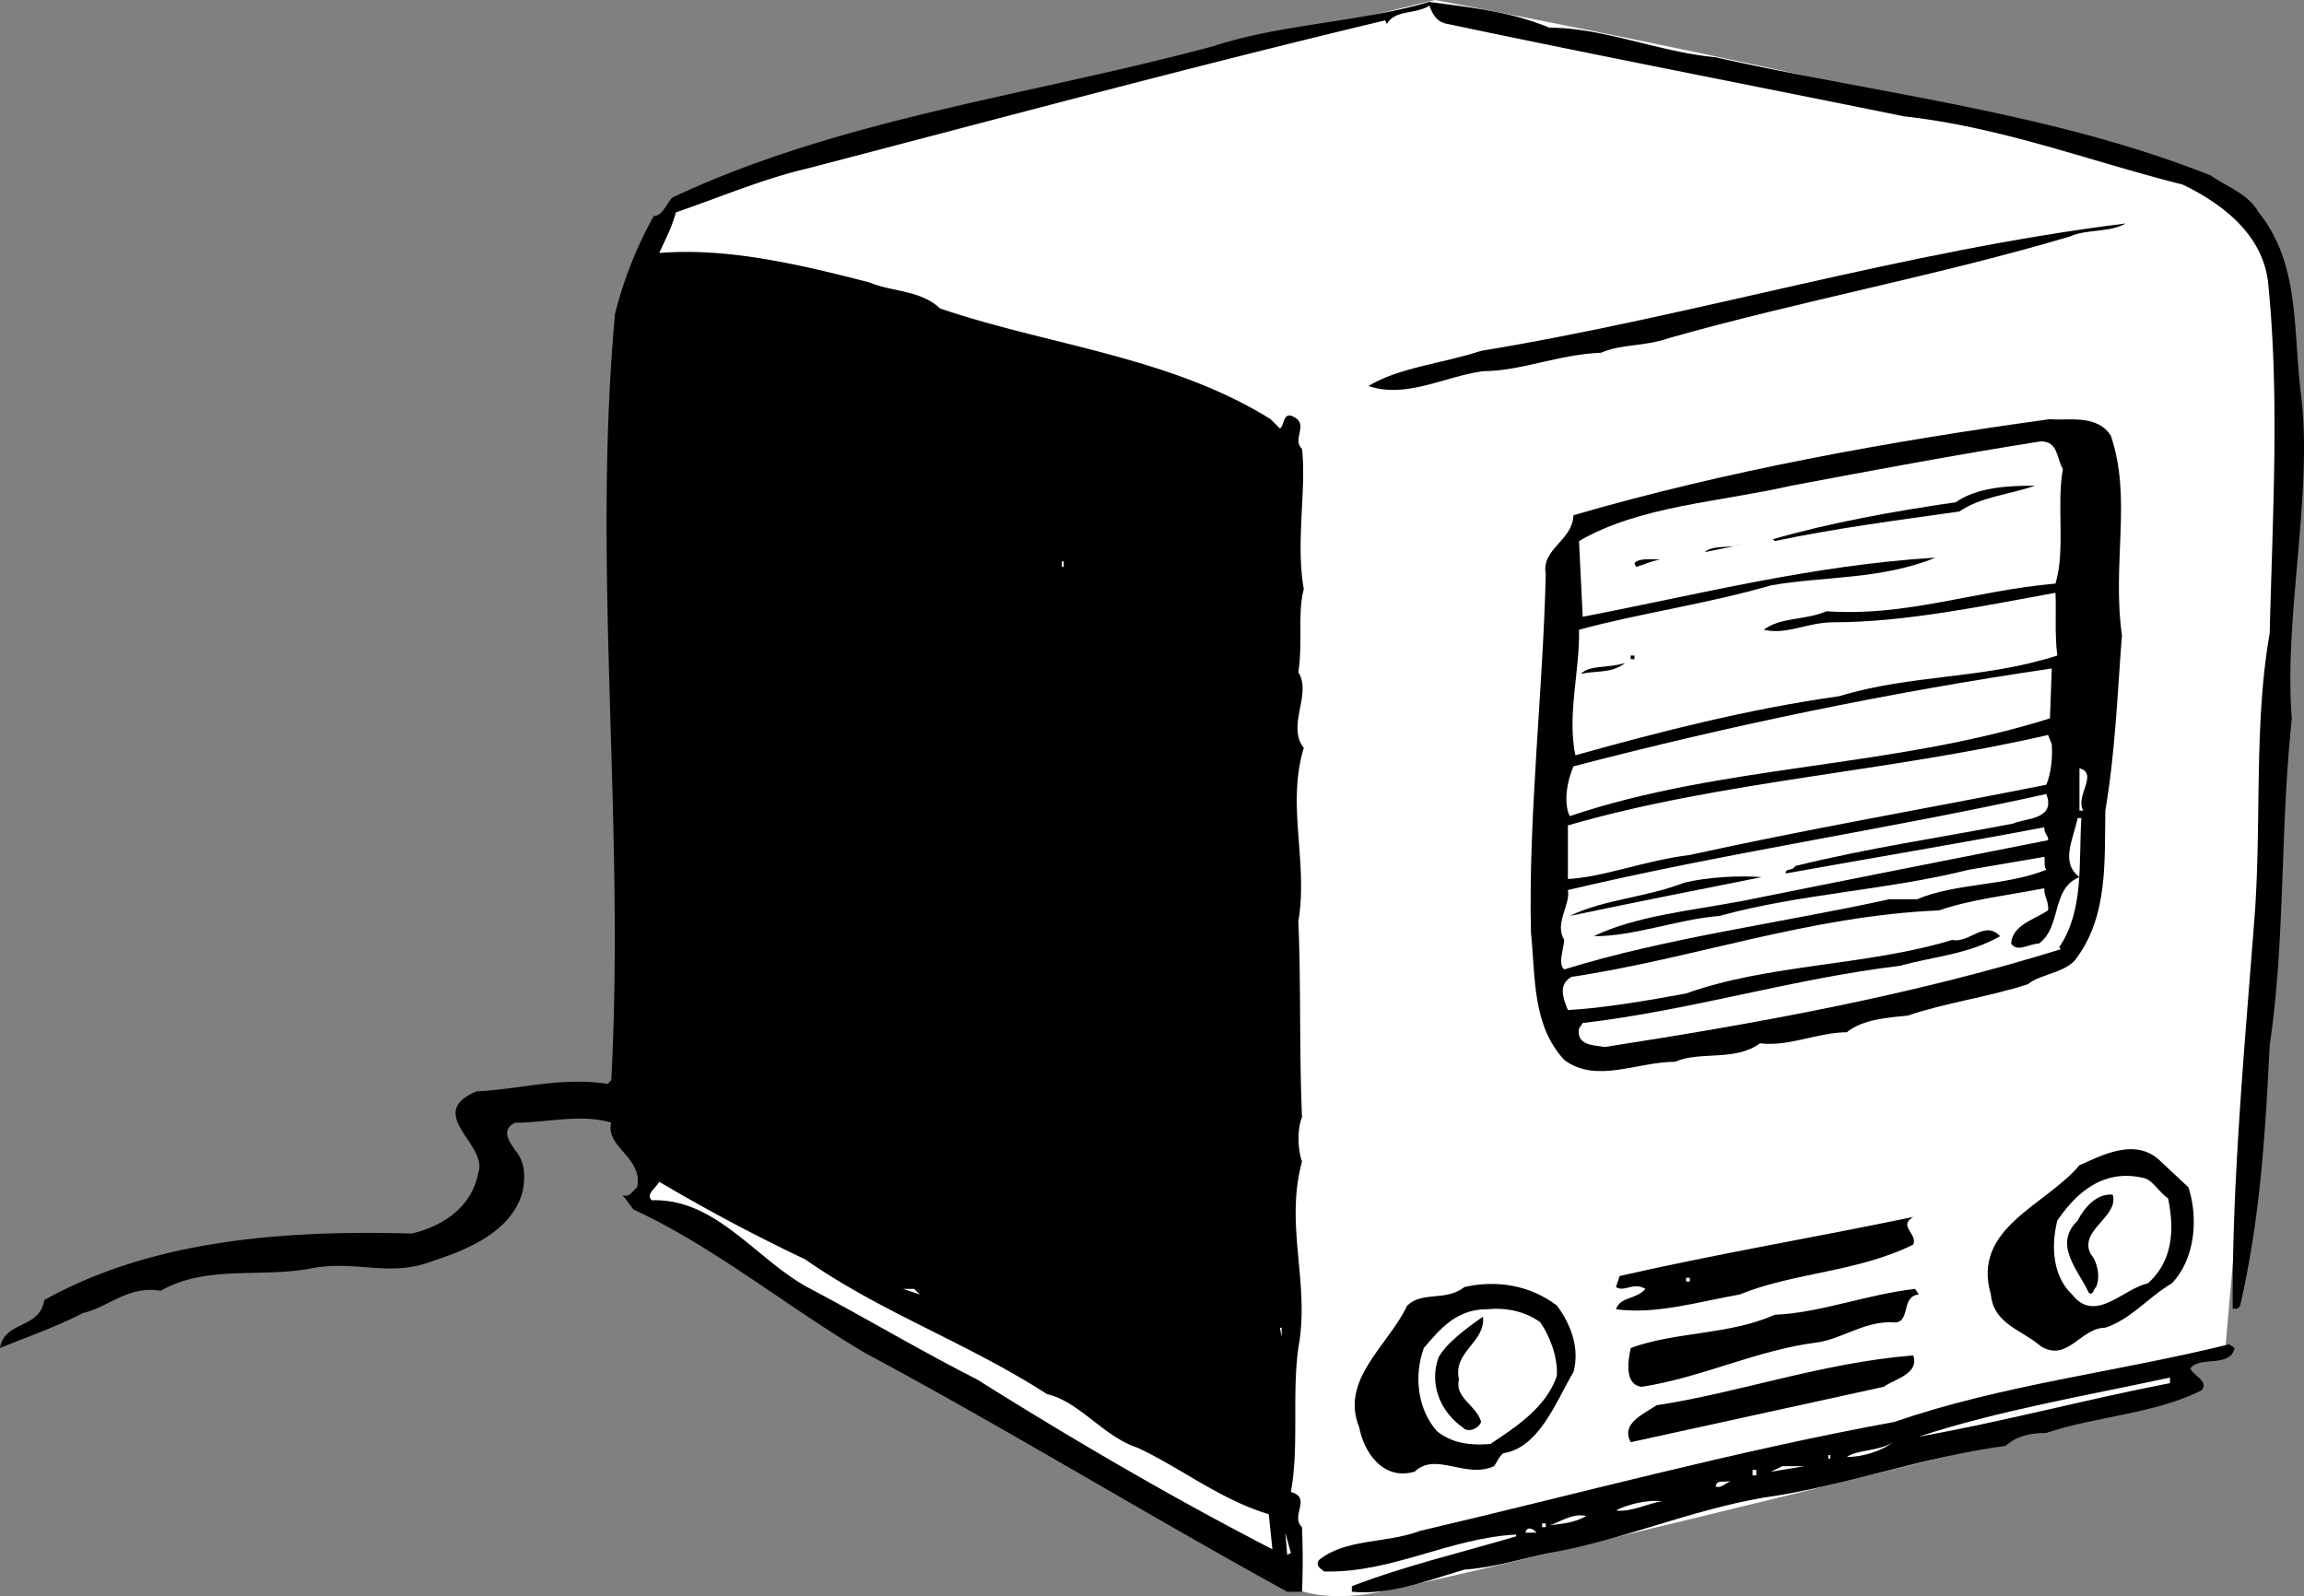 <svg xmlns="http://www.w3.org/2000/svg" width="124.756" height="86.441"><rect width="100%" height="100%" fill="#808080" stroke="none"/><path fill="#fff" d="m36 11.3-.8 3.5 34.5 71s1.25 1 4.5.5 33.5-8 33.5-8l10.8-3.5v-1.3l2-.5s1.95-21.95 2.7-34.2c.75-12.25 3-25.5-4.5-29S77.7 0 77.7 0l-24 5.8L36 11.3"/><path d="M83.898 1.5c2.95 0 5.852 1.3 9 1.602 8.95 2 18.25 3 26.801 6.398.852.602 2.051 1 2.602 2 2.25 2.8 1.847 6.3 2.297 9.902.652 5.297-.95 12.098-.5 17.5-.649 6.098-.348 12-1.2 17.7-.25 5.199-.55 9.5-1.597 14.097-.153.301-.352.102-.403.203-.05-6.902.653-14.3 1.2-21.5.351-5.101-.047-10.3.8-15.101.153-6.301.551-12.899-.097-19.102-.352-2.597-2.551-4.199-4.602-5.199-5.148-1.3-9.75-3.098-15.101-3.7-8.348-1.698-16.649-3.3-24.7-5-.648-.1-.847-.6-1-1-.75.5-1.847.2-2.3 1L75 1.103c-10.45 2.5-20.852 5.3-31.2 8-2.55.597-4.85 1.597-7.202 2.398-.25.902-.547 1.402-.899 2.2 3.649-.298 7.551.6 11.399 1.6 1.152.5 2.75.4 3.8 1.4 5.852 2 12.45 2.6 17.903 6l.5.5c.25-.098.148-1 .797-.598.75.398-.149 1.199.402 1.699.25 2.199-.352 5.101.098 7.601-.348 1.297-.047 2.899-.297 4.5.75 1.2-.653 2.899.297 4.098-.95 3.102.25 6.2-.297 9.402.148 3.297.047 7.098.199 10.598-.25.602-.25 1.7 0 2.402-.95 3.5.45 6.598-.2 10.098-.35 2.602.048 5.3-.402 7.8 1.153.302-.05 1.302.602 1.9.05 1.3.05 2.3 0 3.5h-.8c-7.65-4.2-15.15-8.798-22.802-12.9-4.25-2.5-8.25-5.8-12.597-7.8l-.602-.8c.352.202.551-.2.801-.4.348-1.6-1.75-2.198-1.402-3.5-1.547-.5-3.547 0-5.2 0-.847.4-.25 1.102 0 1.5.551.602.551 1.5.403 2.2-.551 2.2-3.051 3.2-4.903 3.8-2.347.9-4.148-.1-6.597.4-2.75.5-5.653-.2-8.102 1.202-1.75-.3-2.851.899-4.199 1.2-1.55.8-3.05 1.3-4.5 1.898.25-1.5 2.148-1 2.398-2.598 5.75-3.203 12.75-3.8 19.903-3.601 1.648-.399 3.25-1.399 3.597-3.301.551-1.5-2.949-3.2-.097-4.398 2.347-.102 4.547-.801 7.097-.403l.2-.199c.75-14-1.047-27.8.203-41.5a21.72 21.72 0 0 1 2.097-5.3c.45 0 .653-.598 1-1 9.153-4.298 19.25-5.5 29.301-8.2 3.649-1.2 7.95-1.3 11.7-2.398 2.152.3 4.351.5 6.5 1.398"/><path d="M115.098 12.102c-.848.5-2.149.3-3 .699-7.047 2.101-14.649 3.5-21.7 5.5-1.449.5-2.55.3-3.699.8-2.351.098-4.351 1-6.398 1-2.153.301-4.153 1.5-6.203.801 1.652-1 3.953-1.203 6.101-1.902 11.551-1.898 22.852-5.398 34.899-6.898m-.798 11.5c1.15 3.398.048 6.898.598 10.8-.25 3.2-.347 6.2-.898 9.5-.05 2.7.148 5.598-1.5 7.899-.55.898-1.95.898-2.7 1.5-2.152.699-4.452 1-6.5 1.699-1.05.102-2.452.2-3.3.902-1.55 0-3.152.797-4.7.598-1.35 1-3.25.402-4.6 1-2.052 0-4.25 1.2-6-.098-1.75-1.902-1.552-4.5-1.802-6.902-.148-6.3.653-13.098.801-19.398-.25-1.403 1.45-1.801 1.5-3.2 8.25-2.402 17.051-4 25.801-5.203.95.102 2.55-.297 3.3.903"/><path fill="#fff" d="M111.7 25.402c-.352 1.899.148 4.399-.4 6.2-4.452.398-8.05 1.8-12.402 1.5-1.148.5-2.449.3-3.398 1 1.25.3 2.348-.403 3.8-.403 3.848 0 8.15-.898 12-1.597.048.898-.05 2.3.098 3.398-4.05 1.3-7.847 1-11.8 2.2-4.95.702-9.649 1.902-14.297 3.202-.453-2.203.25-4.601.199-6.8 3.348-.903 6.95-1.403 10.398-2.403 2.852-.5 5.95-.297 8.903-1.5-6.653.403-12.852 2-19.102 3.203l-.199-4.101c3.25-1.899 7.55-2.102 11.5-3 4.25-.801 9.05-1.7 13.5-2.399.95 0 .848.899 1.2 1.5"/><path d="M110.2 26.3c-1.45.5-2.95.602-4.102 1.4-3.547.5-6.649.902-10 1.6L96 29.2c3.148-.9 6.45-1.5 9.898-2 1.153-.798 2.75-.9 4.301-.9M92.3 29.902c.45-.402 1.348-.203 2-.402l-2 .402m-2.402.398c-.55.102-.949.302-1.3.4l-.098-.2c.25-.3.95-.2 1.398-.2"/><path fill="#fff" d="M57.5 30.7h.098v-.298H57.5v.297"/><path d="M88.3 35.7h.2v-.2h-.2v.2m-.3.202c-.75.598-1.652.399-2.402.598.453-.5 1.453-.3 2.402-.598"/><path fill="#fff" d="M111 38.902c-8.55 2.7-17.75 2.5-26 5.297-.352-.699-.152-1.898.2-2.699 8.448-2.2 17.05-4 25.898-5.3L111 38.901m.098 1.399c.05.802-.047 1.602-.297 2.2-6.551 1.3-12.953 2.402-19.301 3.8-2.45.302-4.652 1.2-6.602 1.302v-2.903c8.25-2.398 17.352-2.898 26-4.898l.2.5m1.702 3.601h-.202v-2.3c1.05.3-.25 1.5.203 2.3M110.8 43c.548 1.402-1.152 1.3-1.8 1.602-4.152.8-7.75 1.3-11.8 2.3-.15.297-.552.098-.5.399 4.448-.801 9.25-1.602 14-2.5-.052.3.25.5.198.699-5.55 1.102-11.148 2.2-16.597 3.3-2.653.5-5.75.802-8 1.9 2.25 0 4.449-.9 6.797-1.098 4.351-1.2 9.152-1.403 13.5-2.5l4.101-.7c.051.2-.05.5.102.7-2.25.898-4.852.699-7 1.597h-1.5C96.348 50 90.148 50.801 84.699 52.5c-.351-.3-.05-1 0-1.598-.55-.902.352-1.902.2-2.703 8.449-2 17.351-3.297 25.902-5.199"/><path fill="#fff" d="M112.7 44.3c-.15 2.5.148 5-1.2 7l.098.102c-8.047 2.5-16.348 4-24.7 5.297-.648-.097-1.55-.097-1.398-1l.2-.297c5.948-.703 11.35-2.402 17.198-3.101 1.75-.5 3.653-.602 5.403-1.602-.852-.898-1.653.403-2.602.203-4.55 1.399-9.949 1.297-14.398 2.899-2.153.398-4.551.8-6.403.898-.25-.597-.55-1.398.2-1.797 6.652-1 12.851-3.3 19.902-3.601 1.75-.602 3.648-.801 5.7-1.2-.052.399.25.7.198 1.2-.75.5-1.949.8-2 1.8.352.5.95 0 1.5 0 1.25-.902.653-3 2.2-3.601-1.047-.8-.348-2-.098-3.2h.2"/><path d="M95.398 47.5c-3.55.7-7.05 1.402-10.398 2.102 1.848-.903 4.148-1 6.2-1.801 1.25-.301 2.948-.399 4.198-.301"/><path fill="#fff" d="m34.5 58.5.098.102-.098-.102m4.398 1.8.403.102-.403-.101"/><path d="M118.5 64.3c.55 1.7.348 3.9-.902 5.2-1.348.8-2.149 1.902-3.598 2.402-1.352 0-2.05 1.899-3.5 1-1.05-.902-2.55-1.203-2.7-2.8-1.05-3.602 2.95-4.801 4.798-7 1.152-.5 2.953-1.5 4.3-.301l1.602 1.5"/><path fill="#fff" d="M117.398 64.902c.352 1.7.25 3.399-1.097 4.598-1.352.3-2.852 2.2-4.102.602-1.05-1-1.148-2.602-.8-4 1.152-1.7 2.652-2.801 4.699-2.301.453.101.75.699 1.3 1.101m-73.8 3.298c4.152 2.902 8.75 4.5 13.101 7.3 1.75.402 3.051 2.3 4.899 2.902C63.949 79.5 66.05 81.2 68.699 82l.2 1.902c-5.25-2.703-10.75-5.902-16-9.203-3.149-1.597-6.149-3.398-9.2-5-2.851-1.597-4.949-4.797-8.398-4.699-.352-.3.148-.598.398-1a97.796 97.796 0 0 0 7.899 4.2"/><path d="M113.2 67.902c.35.399.55 1.2.3 1.797-.152.102-.152.5-.402.301-.547-1.2-1.95-2.598-.598-3.898.348-.7 1.05-1.5 1.898-1.403.352 1.203-1.847 1.903-1.199 3.203m-9.601-2c-.848.5.25.899 0 1.5-3.047 1.5-6.45 1.5-9.399 2.7-2.25.398-4.55 1.097-6.699.8.25-.703 1.05-.5 1.598-1.101-.649-.399-1.149.199-1.598-.102l.2-.597c5.25-1.2 10.648-2.102 15.898-3.2"/><path fill="#fff" d="M91.3 69.402h.2V69.2h-.2v.203"/><path d="M84.3 70.7c.75 1 1.25 2.3.9 3.6-.95 1.602-1.852 4.102-3.802 4.4-.25.202-.347.5-.5.702-1.55.7-3.148-.8-4.3.297-1.75.5-2.75-1.097-3-2.398-1.047-2.602 1.55-4.399 2.601-6.602.852-.797 2.051-.199 3.102-1 1.75-.398 3.547-.097 5 1"/><path fill="#fff" d="m49.8 70.102-.902-.301h.602Zm0 0"/><path d="M103.898 70.102c-1.05.097-.347 1.699-1.5 1.5-1.55 0-2.648.898-4 1.097-3.25.403-6.25 1.903-9.5 2.403-.949-.102-.75-1.403-.597-2.102 2.449-.898 5.347-.7 7.797-1.8 2.453-.098 4.953-1.098 7.601-1.4l.2.302"/><path fill="#fff" d="M83.398 71.602c.551.8.95 1.898.903 2.898-.551 1.7-2.25 2.8-3.602 3.7-1.25.1-2.148-.098-2.898-.7-1.051-1.2-1.25-3-.703-4.5.851-1 1.75-2.098 3.402-2.098 1.05-.101 2.05.098 2.898.7"/><path d="M80.3 71.3c.15 1.4-1.652 1.9-1.3 3.4-.25 1 .95 1.402 1.2 2.3-.15.402-.75.602-1 .3-1.15-.8-1.852-2.3-1.302-3.8.45-.8 1.551-1.598 2.403-2.2"/><path fill="#fff" d="m69.398 72.402-.097-.5h.097zm0 0"/><path d="M121 73c-.25 1.102-1.852.402-2.402 1.102.152.398 1.05.699.601 1.199-2.648 1.3-5.75 1.398-8.398 2.3-.953 0-1.653.2-2.203.7-4.547.601-8.75 2.199-13.098 2.8-4.05.7-7.652 2.301-11.602 3-1.449.301-3.05.801-4.597.899-2.051.602-4.051 1.402-6.102 1.2v-.298c2.852-1.101 5.852-1.8 8.899-2.703v-.097c-3.649.199-6.75 2.097-10.399 2-.25-.2-.449-.301-.3-.602 1.449-1.2 3.652-.898 5.5-1.598 8.55-2 16.949-4.3 25.699-5.902 5.75-2 12.05-2.7 18.101-4.2l.301.2m-17.402.402c.351 1-1.047 1.297-1.598 1.7l-13.7 3c-.55-1 .65-1.5 1.4-2 4.55-.7 8.948-2.301 13.898-2.7"/><path fill="#fff" d="M117.5 74.902c-4.652.899-9.05 2.098-13.602 2.899 4.25-1.399 8.95-2.2 13.602-3.2v.301m-15 3.2c-.652.5-1.652.8-2.5.8.55-.402 1.75-.3 2.5-.8M99 79h.098v-.2H99v.2m-3.102.7.602-.298h1.2zm-1 .202h.2v-.3h-.2v.3M93.7 80.2c-.352.202-.552.402-.802.3.051-.398.45-.2.801-.3M90 81.3c-.75.102-1.652.602-2.5.5.55-.3 1.648-.6 2.5-.5m-4.102.802c-.75.398-1.25.398-2 .5.45-.102 1.25-.7 2-.5M83.2 83h-.602c.05-.3.351-.3.601 0m.301-.3h.2v-.2h-.2v.2m-13.8 1.5-.102-1.2.3 1.102zm0 0"/></svg>
